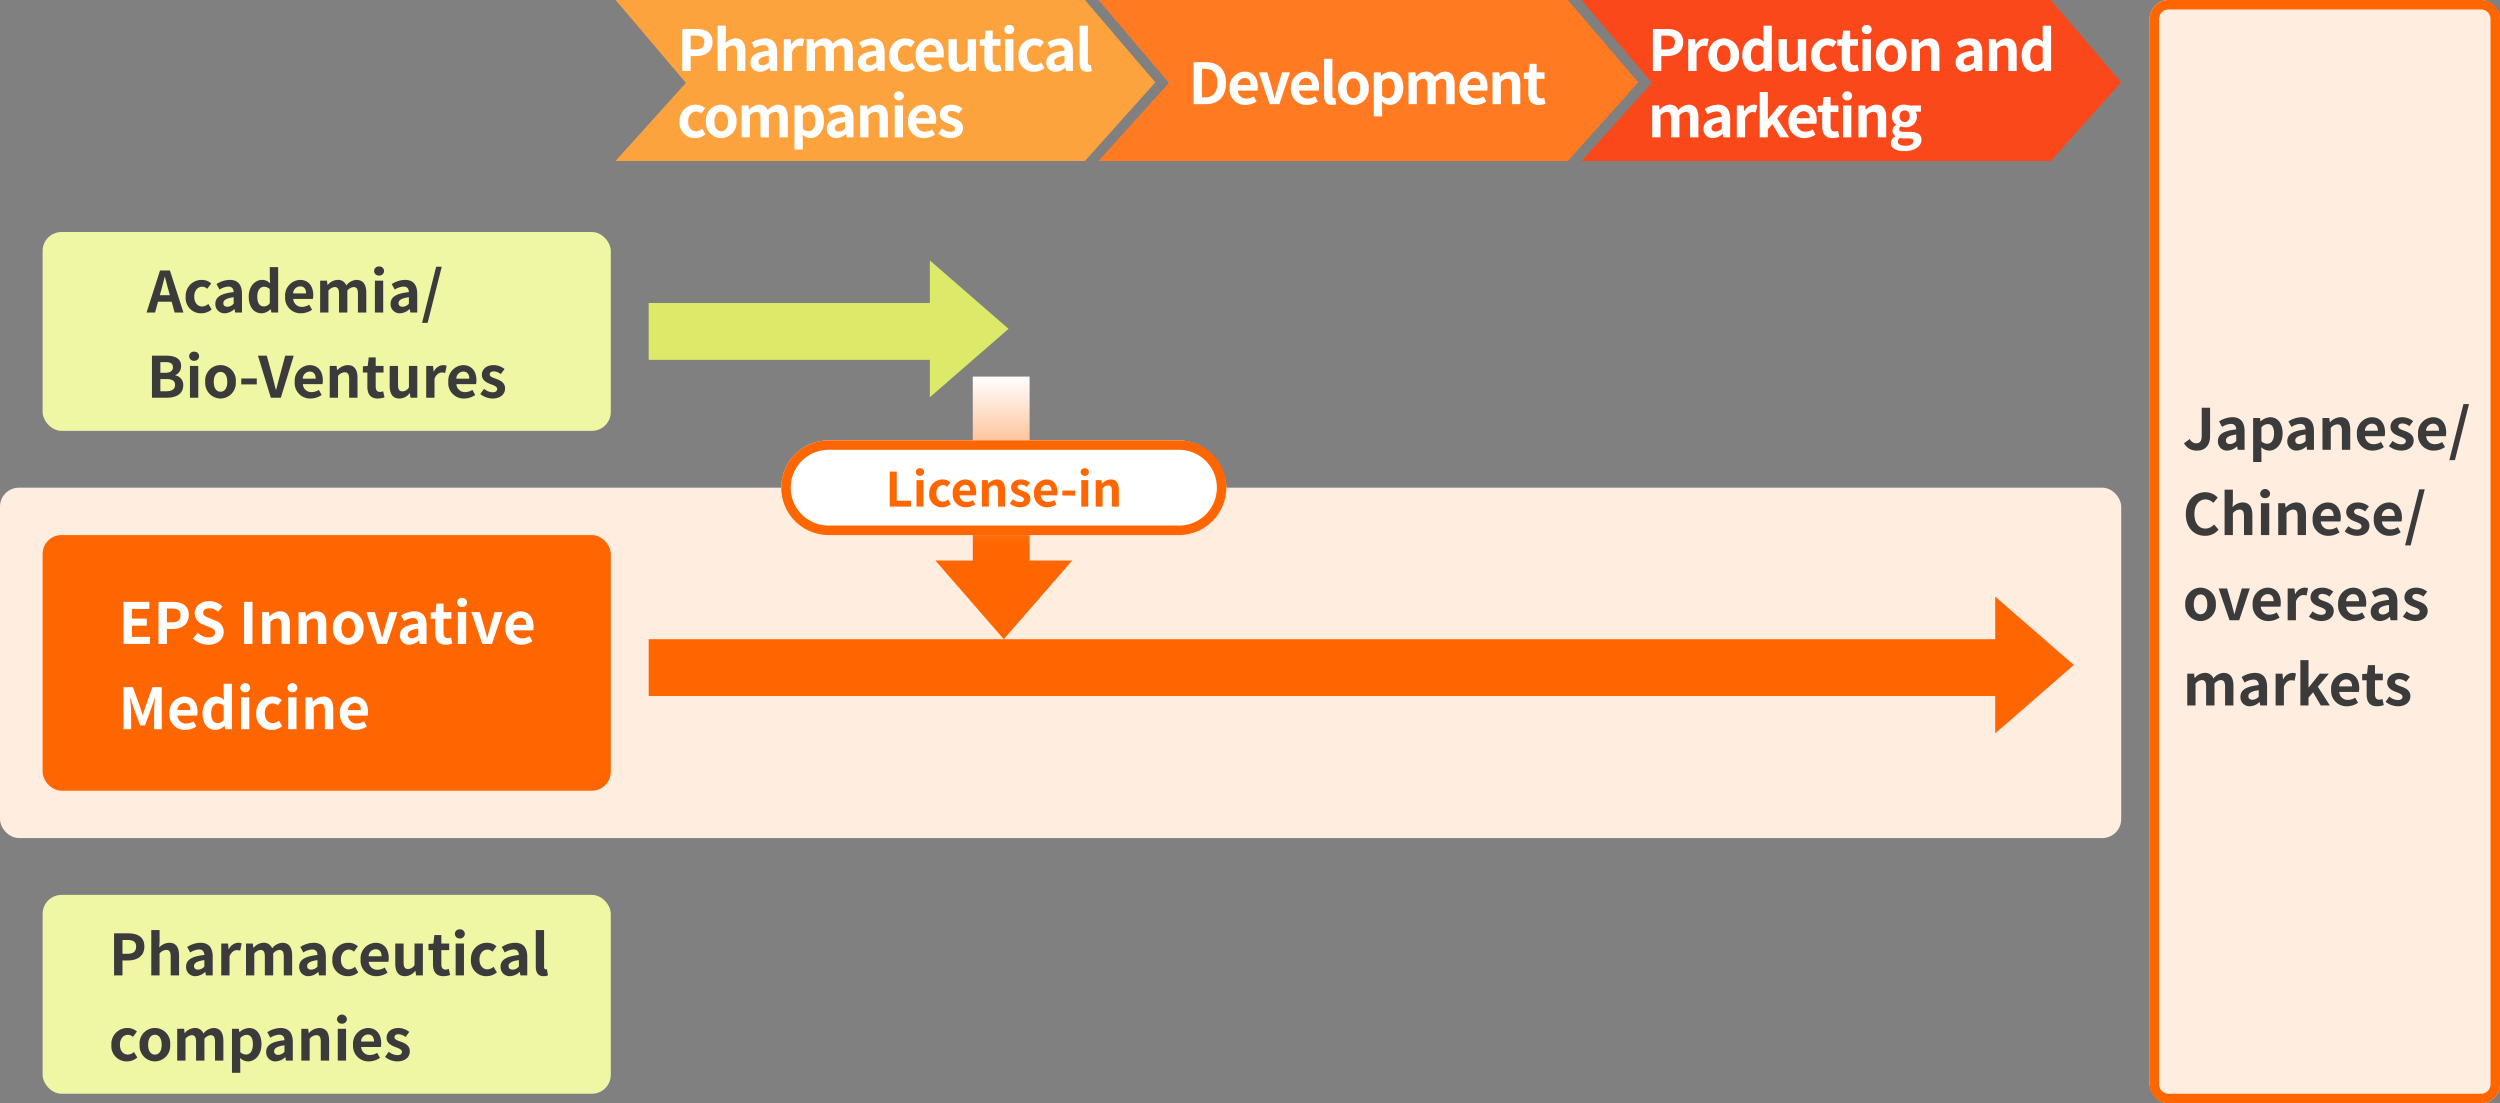 <?xml version="1.0" encoding="UTF-8"?> <svg xmlns="http://www.w3.org/2000/svg" xmlns:xlink="http://www.w3.org/1999/xlink" width="528" height="233" viewBox="0 0 528 233"><rect x="0" y="0" width="528" height="233" fill="#808080" stroke="none"/><defs><linearGradient id="a" x1="0.779" y1="0.5" x2="0" y2="0.5" gradientUnits="objectBoundingBox"><stop offset="0" stop-color="#f60"></stop><stop offset="1" stop-color="#fff"></stop></linearGradient></defs><g transform="translate(-1312 -751)"><rect width="448" height="74" rx="4" transform="translate(1312 854)" fill="#ffeddf"></rect><g transform="translate(2411.45 -104) rotate(90)"><rect width="45.466" height="12" transform="translate(934.534 882)" fill="url(#a)"></rect><path d="M14.45,0,28.9,16.616H0Z" transform="translate(990 873) rotate(90)" fill="#f60"></path></g><path d="M0,0H99.13L114,17.393,99.13,34H0L14.87,17.5Z" transform="translate(1442 751)" fill="#fca33e"></path><path d="M1.092,0H2.868V-3.156H4.056c1.908,0,3.432-.912,3.432-2.94,0-2.1-1.512-2.784-3.48-2.784H1.092ZM2.868-4.56V-7.476H3.876c1.224,0,1.872.348,1.872,1.38S5.16-4.56,3.936-4.56ZM8.556,0h1.752V-4.62a1.931,1.931,0,0,1,1.4-.756c.66,0,.948.372.948,1.4V0h1.764V-4.188c0-1.692-.624-2.7-2.076-2.7a3.058,3.058,0,0,0-2.112.984l.072-1.26V-9.576H8.556ZM17.5.168A3.16,3.16,0,0,0,19.524-.72h.036l.132.72h1.44V-3.924c0-1.944-.876-2.964-2.58-2.964A5.368,5.368,0,0,0,15.744-6l.636,1.164a3.8,3.8,0,0,1,1.848-.636c.828,0,1.116.5,1.14,1.164-2.7.288-3.864,1.044-3.864,2.484A1.909,1.909,0,0,0,17.5.168Zm.576-1.38c-.516,0-.888-.228-.888-.756,0-.6.552-1.044,2.184-1.26v1.356A1.782,1.782,0,0,1,18.072-1.212ZM22.536,0h1.752V-4.008c.384-.972,1.02-1.32,1.548-1.32a2.118,2.118,0,0,1,.7.108l.312-1.524a1.9,1.9,0,0,0-.792-.144,2.328,2.328,0,0,0-1.908,1.356H24.1l-.12-1.188h-1.44Zm4.836,0h1.752V-4.62a1.961,1.961,0,0,1,1.3-.756c.636,0,.936.372.936,1.4V0H33.12V-4.62a1.961,1.961,0,0,1,1.3-.756c.636,0,.936.372.936,1.4V0h1.764V-4.188c0-1.692-.66-2.7-2.088-2.7a2.98,2.98,0,0,0-2.136,1.176,1.829,1.829,0,0,0-1.848-1.176A2.829,2.829,0,0,0,28.98-5.82h-.048l-.12-.9h-1.44ZM40.2.168A3.16,3.16,0,0,0,42.228-.72h.036L42.4,0h1.44V-3.924c0-1.944-.876-2.964-2.58-2.964A5.368,5.368,0,0,0,38.448-6l.636,1.164a3.8,3.8,0,0,1,1.848-.636c.828,0,1.116.5,1.14,1.164-2.7.288-3.864,1.044-3.864,2.484A1.909,1.909,0,0,0,40.2.168Zm.576-1.38c-.516,0-.888-.228-.888-.756,0-.6.552-1.044,2.184-1.26v1.356A1.782,1.782,0,0,1,40.776-1.212ZM48.1.168a3.334,3.334,0,0,0,2.2-.816l-.7-1.164a2.087,2.087,0,0,1-1.308.54c-.972,0-1.668-.816-1.668-2.076s.7-2.1,1.716-2.1A1.534,1.534,0,0,1,49.368-5l.84-1.14a2.938,2.938,0,0,0-1.956-.744,3.355,3.355,0,0,0-3.432,3.54A3.212,3.212,0,0,0,48.1.168Zm5.628,0a4.239,4.239,0,0,0,2.352-.744l-.6-1.08a2.77,2.77,0,0,1-1.512.468,1.766,1.766,0,0,1-1.86-1.68h4.14a3.278,3.278,0,0,0,.084-.8c0-1.86-.96-3.216-2.808-3.216a3.29,3.29,0,0,0-3.132,3.54A3.256,3.256,0,0,0,53.724.168Zm-1.644-4.2A1.515,1.515,0,0,1,53.544-5.52c.864,0,1.272.576,1.272,1.488Zm7.3,4.2A2.7,2.7,0,0,0,61.524-.96h.048L61.7,0h1.44V-6.72H61.38v4.536a1.619,1.619,0,0,1-1.368.84c-.648,0-.936-.36-.936-1.4V-6.72H57.312v4.2C57.312-.84,57.936.168,59.376.168Zm7.716,0a4.343,4.343,0,0,0,1.416-.252L68.22-1.368a1.963,1.963,0,0,1-.66.144c-.6,0-.912-.36-.912-1.128V-5.328H68.3V-6.72H66.648v-1.8H65.172l-.2,1.8-1.032.084v1.308h.948v2.976C64.884-.84,65.5.168,67.092.168ZM69.276,0h1.752V-6.72H69.276Zm.888-7.8a.977.977,0,0,0,1.044-.96.963.963,0,0,0-1.044-.96.967.967,0,0,0-1.056.96A.981.981,0,0,0,70.164-7.8ZM75.384.168a3.334,3.334,0,0,0,2.2-.816l-.7-1.164a2.087,2.087,0,0,1-1.308.54c-.972,0-1.668-.816-1.668-2.076s.7-2.1,1.716-2.1A1.534,1.534,0,0,1,76.656-5l.84-1.14a2.938,2.938,0,0,0-1.956-.744,3.355,3.355,0,0,0-3.432,3.54A3.212,3.212,0,0,0,75.384.168Zm4.584,0A3.16,3.16,0,0,0,82-.72h.036l.132.72H83.6V-3.924c0-1.944-.876-2.964-2.58-2.964A5.368,5.368,0,0,0,78.216-6l.636,1.164A3.8,3.8,0,0,1,80.7-5.472c.828,0,1.116.5,1.14,1.164-2.7.288-3.864,1.044-3.864,2.484A1.909,1.909,0,0,0,79.968.168Zm.576-1.38c-.516,0-.888-.228-.888-.756,0-.6.552-1.044,2.184-1.26v1.356A1.782,1.782,0,0,1,80.544-1.212Zm6.12,1.38a2.4,2.4,0,0,0,.912-.156L87.36-1.3a.994.994,0,0,1-.24.024c-.168,0-.36-.132-.36-.528V-9.576H85.008v7.692C85.008-.636,85.44.168,86.664.168Zm-82.86,14A3.334,3.334,0,0,0,6,13.352l-.7-1.164A2.087,2.087,0,0,1,4,12.728c-.972,0-1.668-.816-1.668-2.076s.7-2.1,1.716-2.1A1.534,1.534,0,0,1,5.076,9l.84-1.14A2.938,2.938,0,0,0,3.96,7.112a3.355,3.355,0,0,0-3.432,3.54A3.212,3.212,0,0,0,3.8,14.168Zm5.52,0a3.275,3.275,0,0,0,3.228-3.516,3.242,3.242,0,1,0-6.456,0A3.275,3.275,0,0,0,9.324,14.168Zm0-1.44c-.912,0-1.428-.816-1.428-2.076s.516-2.1,1.428-2.1,1.428.828,1.428,2.1S10.236,12.728,9.324,12.728ZM13.632,14h1.752V9.38a1.961,1.961,0,0,1,1.3-.756c.636,0,.936.372.936,1.4V14H19.38V9.38a1.961,1.961,0,0,1,1.3-.756c.636,0,.936.372.936,1.4V14h1.764V9.812c0-1.692-.66-2.7-2.088-2.7a2.98,2.98,0,0,0-2.136,1.176A1.829,1.829,0,0,0,17.3,7.112,2.829,2.829,0,0,0,15.24,8.18h-.048l-.12-.9h-1.44ZM24.8,16.58h1.752V14.54l-.048-1.1a2.5,2.5,0,0,0,1.668.732c1.476,0,2.856-1.332,2.856-3.636,0-2.064-.984-3.42-2.64-3.42a3.19,3.19,0,0,0-1.98.864h-.048l-.12-.7H24.8Zm2.976-3.864a1.88,1.88,0,0,1-1.224-.5V9.26a1.9,1.9,0,0,1,1.332-.7c.924,0,1.332.708,1.332,1.992C29.22,12.02,28.6,12.716,27.78,12.716Zm5.844,1.452a3.16,3.16,0,0,0,2.028-.888h.036l.132.72h1.44V10.076c0-1.944-.876-2.964-2.58-2.964A5.368,5.368,0,0,0,31.872,8l.636,1.164a3.8,3.8,0,0,1,1.848-.636c.828,0,1.116.5,1.14,1.164-2.7.288-3.864,1.044-3.864,2.484A1.909,1.909,0,0,0,33.624,14.168Zm.576-1.38c-.516,0-.888-.228-.888-.756,0-.6.552-1.044,2.184-1.26v1.356A1.782,1.782,0,0,1,34.2,12.788ZM38.664,14h1.752V9.38a1.931,1.931,0,0,1,1.4-.756c.66,0,.948.372.948,1.4V14h1.764V9.812c0-1.692-.624-2.7-2.076-2.7a3.1,3.1,0,0,0-2.184,1.056h-.048L40.1,7.28h-1.44Zm7.3,0h1.752V7.28H45.96Zm.888-7.8a.977.977,0,0,0,1.044-.96,1.054,1.054,0,0,0-2.1,0A.981.981,0,0,0,46.848,6.2Zm5.28,7.968a4.239,4.239,0,0,0,2.352-.744l-.6-1.08a2.77,2.77,0,0,1-1.512.468,1.766,1.766,0,0,1-1.86-1.68h4.14a3.278,3.278,0,0,0,.084-.8c0-1.86-.96-3.216-2.808-3.216a3.29,3.29,0,0,0-3.132,3.54A3.256,3.256,0,0,0,52.128,14.168Zm-1.644-4.2A1.515,1.515,0,0,1,51.948,8.48c.864,0,1.272.576,1.272,1.488Zm7.224,4.2c1.752,0,2.676-.948,2.676-2.124,0-1.248-.984-1.692-1.872-2.028-.708-.264-1.368-.444-1.368-.936,0-.384.288-.648.888-.648a2.587,2.587,0,0,1,1.452.576l.792-1.068a3.761,3.761,0,0,0-2.292-.828c-1.512,0-2.5.852-2.5,2.064,0,1.116.984,1.632,1.836,1.956.708.276,1.4.5,1.4,1.008,0,.42-.3.708-.972.708a2.917,2.917,0,0,1-1.8-.732l-.8,1.1A4.234,4.234,0,0,0,57.708,14.168Z" transform="translate(1455 766)" fill="#fff"></path><path d="M0,0H99.13L114,17.393,99.13,34H0L14.87,17.5Z" transform="translate(1544 751)" fill="#ff7a21"></path><path d="M1.092,0H3.624c2.616,0,4.3-1.488,4.3-4.476s-1.68-4.4-4.392-4.4H1.092ZM2.868-1.428V-7.464H3.42c1.656,0,2.688.816,2.688,2.988S5.076-1.428,3.42-1.428Zm9.168,1.6a4.239,4.239,0,0,0,2.352-.744l-.6-1.08a2.77,2.77,0,0,1-1.512.468,1.766,1.766,0,0,1-1.86-1.68h4.14a3.278,3.278,0,0,0,.084-.8c0-1.86-.96-3.216-2.808-3.216A3.29,3.29,0,0,0,8.7-3.348,3.256,3.256,0,0,0,12.036.168Zm-1.644-4.2A1.515,1.515,0,0,1,11.856-5.52c.864,0,1.272.576,1.272,1.488ZM17.16,0H19.2l2.244-6.72H19.752l-.984,3.348c-.18.66-.372,1.356-.54,2.04h-.06c-.18-.684-.372-1.38-.54-2.04L16.644-6.72H14.868Zm7.824.168a4.239,4.239,0,0,0,2.352-.744l-.6-1.08a2.77,2.77,0,0,1-1.512.468,1.766,1.766,0,0,1-1.86-1.68H27.5a3.278,3.278,0,0,0,.084-.8c0-1.86-.96-3.216-2.808-3.216a3.29,3.29,0,0,0-3.132,3.54A3.256,3.256,0,0,0,24.984.168Zm-1.644-4.2A1.515,1.515,0,0,1,24.8-5.52c.864,0,1.272.576,1.272,1.488ZM30.3.168a2.4,2.4,0,0,0,.912-.156L31-1.3a.994.994,0,0,1-.24.024c-.168,0-.36-.132-.36-.528V-9.576H28.644v7.692C28.644-.636,29.076.168,30.3.168Zm4.536,0a3.275,3.275,0,0,0,3.228-3.516,3.282,3.282,0,0,0-3.228-3.54,3.282,3.282,0,0,0-3.228,3.54A3.275,3.275,0,0,0,34.836.168Zm0-1.44c-.912,0-1.428-.816-1.428-2.076s.516-2.1,1.428-2.1,1.428.828,1.428,2.1S35.748-1.272,34.836-1.272ZM39.144,2.58H40.9V.54l-.048-1.1a2.5,2.5,0,0,0,1.668.732c1.476,0,2.856-1.332,2.856-3.636,0-2.064-.984-3.42-2.64-3.42a3.19,3.19,0,0,0-1.98.864H40.7l-.12-.7h-1.44ZM42.12-1.284a1.88,1.88,0,0,1-1.224-.5V-4.74a1.9,1.9,0,0,1,1.332-.7c.924,0,1.332.708,1.332,1.992C43.56-1.98,42.936-1.284,42.12-1.284ZM46.476,0h1.752V-4.62a1.961,1.961,0,0,1,1.3-.756c.636,0,.936.372.936,1.4V0h1.764V-4.62a1.961,1.961,0,0,1,1.3-.756c.636,0,.936.372.936,1.4V0H56.22V-4.188c0-1.692-.66-2.7-2.088-2.7A2.98,2.98,0,0,0,52-5.712a1.829,1.829,0,0,0-1.848-1.176A2.829,2.829,0,0,0,48.084-5.82h-.048l-.12-.9h-1.44ZM60.564.168a4.239,4.239,0,0,0,2.352-.744l-.6-1.08a2.77,2.77,0,0,1-1.512.468,1.766,1.766,0,0,1-1.86-1.68h4.14a3.278,3.278,0,0,0,.084-.8c0-1.86-.96-3.216-2.808-3.216a3.29,3.29,0,0,0-3.132,3.54A3.256,3.256,0,0,0,60.564.168Zm-1.644-4.2A1.515,1.515,0,0,1,60.384-5.52c.864,0,1.272.576,1.272,1.488ZM64.224,0h1.752V-4.62a1.931,1.931,0,0,1,1.4-.756c.66,0,.948.372.948,1.4V0h1.764V-4.188c0-1.692-.624-2.7-2.076-2.7a3.1,3.1,0,0,0-2.184,1.056h-.048l-.12-.888h-1.44ZM73.98.168A4.343,4.343,0,0,0,75.4-.084l-.288-1.284a1.963,1.963,0,0,1-.66.144c-.6,0-.912-.36-.912-1.128V-5.328h1.656V-6.72H73.536v-1.8H72.06l-.2,1.8-1.032.084v1.308h.948v2.976C71.772-.84,72.384.168,73.98.168Z" transform="translate(1563 773)" fill="#fff"></path><path d="M0,0H99.13L114,17.393,99.13,34H0L14.87,17.5Z" transform="translate(1646 751)" fill="#fb481a"></path><path d="M1.092,0H2.868V-3.156H4.056c1.908,0,3.432-.912,3.432-2.94,0-2.1-1.512-2.784-3.48-2.784H1.092ZM2.868-4.56V-7.476H3.876c1.224,0,1.872.348,1.872,1.38S5.16-4.56,3.936-4.56ZM8.556,0h1.752V-4.008c.384-.972,1.02-1.32,1.548-1.32a2.118,2.118,0,0,1,.7.108l.312-1.524a1.9,1.9,0,0,0-.792-.144,2.328,2.328,0,0,0-1.908,1.356h-.048L10-6.72H8.556Zm7.5.168a3.275,3.275,0,0,0,3.228-3.516,3.282,3.282,0,0,0-3.228-3.54,3.282,3.282,0,0,0-3.228,3.54A3.275,3.275,0,0,0,16.056.168Zm0-1.44c-.912,0-1.428-.816-1.428-2.076s.516-2.1,1.428-2.1,1.428.828,1.428,2.1S16.968-1.272,16.056-1.272ZM22.728.168A2.787,2.787,0,0,0,24.588-.7h.036l.144.7H26.2V-9.576H24.432v2.364L24.5-6.156a2.313,2.313,0,0,0-1.7-.732c-1.452,0-2.82,1.344-2.82,3.54S21.06.168,22.728.168Zm.456-1.452c-.888,0-1.392-.7-1.392-2.088,0-1.344.636-2.064,1.392-2.064a1.785,1.785,0,0,1,1.248.5V-1.98A1.5,1.5,0,0,1,23.184-1.284Zm6.5,1.452A2.7,2.7,0,0,0,31.836-.96h.048l.132.96h1.44V-6.72H31.692v4.536a1.619,1.619,0,0,1-1.368.84c-.648,0-.936-.36-.936-1.4V-6.72H27.624v4.2C27.624-.84,28.248.168,29.688.168Zm8.112,0A3.334,3.334,0,0,0,40-.648l-.7-1.164a2.087,2.087,0,0,1-1.308.54c-.972,0-1.668-.816-1.668-2.076s.7-2.1,1.716-2.1A1.534,1.534,0,0,1,39.072-5l.84-1.14a2.938,2.938,0,0,0-1.956-.744,3.355,3.355,0,0,0-3.432,3.54A3.212,3.212,0,0,0,37.8.168Zm5.388,0A4.343,4.343,0,0,0,44.6-.084l-.288-1.284a1.963,1.963,0,0,1-.66.144c-.6,0-.912-.36-.912-1.128V-5.328H44.4V-6.72H42.744v-1.8H41.268l-.2,1.8-1.032.084v1.308h.948v2.976C40.98-.84,41.592.168,43.188.168ZM45.372,0h1.752V-6.72H45.372Zm.888-7.8A.977.977,0,0,0,47.3-8.76a.963.963,0,0,0-1.044-.96.967.967,0,0,0-1.056.96A.981.981,0,0,0,46.26-7.8ZM51.432.168A3.275,3.275,0,0,0,54.66-3.348a3.282,3.282,0,0,0-3.228-3.54A3.282,3.282,0,0,0,48.2-3.348,3.275,3.275,0,0,0,51.432.168Zm0-1.44C50.52-1.272,50-2.088,50-3.348s.516-2.1,1.428-2.1,1.428.828,1.428,2.1S52.344-1.272,51.432-1.272ZM55.74,0h1.752V-4.62a1.931,1.931,0,0,1,1.4-.756c.66,0,.948.372.948,1.4V0h1.764V-4.188c0-1.692-.624-2.7-2.076-2.7a3.1,3.1,0,0,0-2.184,1.056H57.3l-.12-.888H55.74ZM67.02.168A3.16,3.16,0,0,0,69.048-.72h.036l.132.72h1.44V-3.924c0-1.944-.876-2.964-2.58-2.964A5.368,5.368,0,0,0,65.268-6L65.9-4.836a3.8,3.8,0,0,1,1.848-.636c.828,0,1.116.5,1.14,1.164-2.7.288-3.864,1.044-3.864,2.484A1.909,1.909,0,0,0,67.02.168Zm.576-1.38c-.516,0-.888-.228-.888-.756,0-.6.552-1.044,2.184-1.26v1.356A1.782,1.782,0,0,1,67.6-1.212ZM72.06,0h1.752V-4.62a1.931,1.931,0,0,1,1.4-.756c.66,0,.948.372.948,1.4V0h1.764V-4.188c0-1.692-.624-2.7-2.076-2.7a3.1,3.1,0,0,0-2.184,1.056H73.62L73.5-6.72H72.06Zm9.66.168A2.787,2.787,0,0,0,83.58-.7h.036l.144.7h1.428V-9.576H83.424v2.364L83.5-6.156a2.313,2.313,0,0,0-1.7-.732c-1.452,0-2.82,1.344-2.82,3.54S80.052.168,81.72.168Zm.456-1.452c-.888,0-1.392-.7-1.392-2.088,0-1.344.636-2.064,1.392-2.064a1.785,1.785,0,0,1,1.248.5V-1.98A1.5,1.5,0,0,1,82.176-1.284ZM.948,14H2.7V9.38A1.961,1.961,0,0,1,4,8.624c.636,0,.936.372.936,1.4V14H6.7V9.38a1.961,1.961,0,0,1,1.3-.756c.636,0,.936.372.936,1.4V14h1.764V9.812c0-1.692-.66-2.7-2.088-2.7A2.98,2.98,0,0,0,6.468,8.288,1.829,1.829,0,0,0,4.62,7.112,2.829,2.829,0,0,0,2.556,8.18H2.508l-.12-.9H.948Zm12.828.168A3.16,3.16,0,0,0,15.8,13.28h.036l.132.72h1.44V10.076c0-1.944-.876-2.964-2.58-2.964A5.368,5.368,0,0,0,12.024,8l.636,1.164a3.8,3.8,0,0,1,1.848-.636c.828,0,1.116.5,1.14,1.164-2.7.288-3.864,1.044-3.864,2.484A1.909,1.909,0,0,0,13.776,14.168Zm.576-1.38c-.516,0-.888-.228-.888-.756,0-.6.552-1.044,2.184-1.26v1.356A1.782,1.782,0,0,1,14.352,12.788ZM18.816,14h1.752V9.992c.384-.972,1.02-1.32,1.548-1.32a2.118,2.118,0,0,1,.7.108l.312-1.524a1.9,1.9,0,0,0-.792-.144,2.328,2.328,0,0,0-1.908,1.356h-.048l-.12-1.188h-1.44Zm4.836,0h1.716V12.32l.972-1.1L27.972,14H29.88l-2.544-3.972L29.664,7.28h-1.92l-2.328,2.9h-.048V4.424H23.652Zm9.432.168a4.239,4.239,0,0,0,2.352-.744l-.6-1.08a2.77,2.77,0,0,1-1.512.468,1.766,1.766,0,0,1-1.86-1.68H35.6a3.278,3.278,0,0,0,.084-.8c0-1.86-.96-3.216-2.808-3.216a3.29,3.29,0,0,0-3.132,3.54A3.256,3.256,0,0,0,33.084,14.168Zm-1.644-4.2A1.515,1.515,0,0,1,32.9,8.48c.864,0,1.272.576,1.272,1.488Zm7.62,4.2a4.343,4.343,0,0,0,1.416-.252l-.288-1.284a1.963,1.963,0,0,1-.66.144c-.6,0-.912-.36-.912-1.128V8.672h1.656V7.28H38.616V5.48H37.14l-.2,1.8L35.9,7.364V8.672h.948v2.976C36.852,13.16,37.464,14.168,39.06,14.168ZM41.244,14H43V7.28H41.244Zm.888-7.8a.977.977,0,0,0,1.044-.96,1.054,1.054,0,0,0-2.1,0A.981.981,0,0,0,42.132,6.2ZM44.5,14h1.752V9.38a1.931,1.931,0,0,1,1.4-.756c.66,0,.948.372.948,1.4V14h1.764V9.812c0-1.692-.624-2.7-2.076-2.7A3.1,3.1,0,0,0,46.1,8.168h-.048l-.12-.888H44.5Zm9.66,2.916c2.244,0,3.648-1.032,3.648-2.388,0-1.176-.876-1.68-2.5-1.68h-1.14c-.792,0-1.056-.192-1.056-.552a.669.669,0,0,1,.288-.576,2.862,2.862,0,0,0,.864.156A2.3,2.3,0,0,0,56.856,9.6a1.691,1.691,0,0,0-.312-1.02H57.7V7.28H55.272a3.161,3.161,0,0,0-1.008-.168,2.477,2.477,0,0,0-2.712,2.436A2.221,2.221,0,0,0,52.44,11.3v.048a1.668,1.668,0,0,0-.744,1.26,1.274,1.274,0,0,0,.612,1.128v.06a1.632,1.632,0,0,0-.96,1.392C51.348,16.376,52.572,16.916,54.156,16.916Zm.108-6.132a1.09,1.09,0,0,1-1.056-1.236c0-.792.456-1.236,1.056-1.236s1.044.444,1.044,1.236S54.852,10.784,54.264,10.784ZM54.42,15.8c-.984,0-1.608-.324-1.608-.888a1.008,1.008,0,0,1,.444-.78,3.793,3.793,0,0,0,.936.1h.816c.72,0,1.116.12,1.116.6C56.124,15.356,55.428,15.8,54.42,15.8Z" transform="translate(1660 766)" fill="#fff"></path><rect width="120" height="54" rx="4" transform="translate(1321 864)" fill="#f60"></rect><path d="M1.092,0h5.58V-1.488h-3.8V-3.864h3.12V-5.352H2.868V-7.4H6.54V-8.88H1.092Zm7.38,0h1.776V-3.156h1.188c1.908,0,3.432-.912,3.432-2.94,0-2.1-1.512-2.784-3.48-2.784H8.472Zm1.776-4.56V-7.476h1.008c1.224,0,1.872.348,1.872,1.38S12.54-4.56,11.316-4.56ZM18.984.168c2.052,0,3.264-1.236,3.264-2.688A2.453,2.453,0,0,0,20.46-4.932L19.3-5.424c-.756-.3-1.392-.528-1.392-1.164,0-.588.5-.936,1.284-.936a2.833,2.833,0,0,1,1.884.732l.9-1.116a3.941,3.941,0,0,0-2.784-1.14c-1.8,0-3.072,1.116-3.072,2.568a2.573,2.573,0,0,0,1.8,2.388l1.188.5c.792.336,1.332.54,1.332,1.2,0,.624-.492,1.02-1.416,1.02a3.494,3.494,0,0,1-2.256-.984l-1.02,1.224A4.732,4.732,0,0,0,18.984.168ZM26.544,0H28.32V-8.88H26.544ZM30.36,0h1.752V-4.62a1.931,1.931,0,0,1,1.4-.756c.66,0,.948.372.948,1.4V0h1.764V-4.188c0-1.692-.624-2.7-2.076-2.7a3.1,3.1,0,0,0-2.184,1.056H31.92L31.8-6.72H30.36Zm7.692,0H39.8V-4.62a1.931,1.931,0,0,1,1.4-.756c.66,0,.948.372.948,1.4V0H43.92V-4.188c0-1.692-.624-2.7-2.076-2.7A3.1,3.1,0,0,0,39.66-5.832h-.048l-.12-.888h-1.44Zm10.5.168A3.275,3.275,0,0,0,51.78-3.348a3.282,3.282,0,0,0-3.228-3.54,3.282,3.282,0,0,0-3.228,3.54A3.275,3.275,0,0,0,48.552.168Zm0-1.44c-.912,0-1.428-.816-1.428-2.076s.516-2.1,1.428-2.1,1.428.828,1.428,2.1S49.464-1.272,48.552-1.272ZM54.672,0h2.04l2.244-6.72H57.264L56.28-3.372c-.18.66-.372,1.356-.54,2.04h-.06c-.18-.684-.372-1.38-.54-2.04L54.156-6.72H52.38Zm6.78.168A3.16,3.16,0,0,0,63.48-.72h.036l.132.72h1.44V-3.924c0-1.944-.876-2.964-2.58-2.964A5.368,5.368,0,0,0,59.7-6l.636,1.164a3.8,3.8,0,0,1,1.848-.636c.828,0,1.116.5,1.14,1.164-2.7.288-3.864,1.044-3.864,2.484A1.909,1.909,0,0,0,61.452.168Zm.576-1.38c-.516,0-.888-.228-.888-.756,0-.6.552-1.044,2.184-1.26v1.356A1.782,1.782,0,0,1,62.028-1.212ZM69.12.168a4.343,4.343,0,0,0,1.416-.252l-.288-1.284a1.963,1.963,0,0,1-.66.144c-.6,0-.912-.36-.912-1.128V-5.328h1.656V-6.72H68.676v-1.8H67.2L67-6.72l-1.032.084v1.308h.948v2.976C66.912-.84,67.524.168,69.12.168ZM71.7,0h1.752V-6.72H71.7Zm.888-7.8a.977.977,0,0,0,1.044-.96.963.963,0,0,0-1.044-.96.967.967,0,0,0-1.056.96A.981.981,0,0,0,72.588-7.8ZM76.86,0H78.9l2.244-6.72H79.452l-.984,3.348c-.18.66-.372,1.356-.54,2.04h-.06c-.18-.684-.372-1.38-.54-2.04L76.344-6.72H74.568Zm8.22.168a4.239,4.239,0,0,0,2.352-.744l-.6-1.08a2.77,2.77,0,0,1-1.512.468,1.766,1.766,0,0,1-1.86-1.68H87.6a3.278,3.278,0,0,0,.084-.8c0-1.86-.96-3.216-2.808-3.216a3.29,3.29,0,0,0-3.132,3.54A3.256,3.256,0,0,0,85.08.168Zm-1.644-4.2A1.515,1.515,0,0,1,84.9-5.52c.864,0,1.272.576,1.272,1.488ZM1.092,18h1.6V14.292c0-.84-.144-2.076-.228-2.916h.048l.708,2.088L4.6,17.2h1.02l1.368-3.732.72-2.088h.048c-.084.84-.216,2.076-.216,2.916V18h1.62V9.12H7.188L5.712,13.272c-.192.552-.348,1.14-.54,1.716h-.06c-.18-.576-.348-1.164-.54-1.716L3.06,9.12H1.092Zm13.02.168a4.239,4.239,0,0,0,2.352-.744l-.6-1.08a2.77,2.77,0,0,1-1.512.468,1.766,1.766,0,0,1-1.86-1.68h4.14a3.278,3.278,0,0,0,.084-.8c0-1.86-.96-3.216-2.808-3.216a3.29,3.29,0,0,0-3.132,3.54A3.256,3.256,0,0,0,14.112,18.168Zm-1.644-4.2a1.515,1.515,0,0,1,1.464-1.488c.864,0,1.272.576,1.272,1.488Zm8.064,4.2a2.787,2.787,0,0,0,1.86-.864h.036l.144.7H24V8.424H22.236v2.364l.072,1.056a2.313,2.313,0,0,0-1.7-.732c-1.452,0-2.82,1.344-2.82,3.54S18.864,18.168,20.532,18.168Zm.456-1.452c-.888,0-1.392-.7-1.392-2.088,0-1.344.636-2.064,1.392-2.064a1.785,1.785,0,0,1,1.248.5V16.02A1.5,1.5,0,0,1,20.988,16.716ZM25.9,18h1.752V11.28H25.9Zm.888-7.8a.977.977,0,0,0,1.044-.96,1.054,1.054,0,0,0-2.1,0A.981.981,0,0,0,26.784,10.2ZM32.4,18.168a3.334,3.334,0,0,0,2.2-.816l-.7-1.164a2.087,2.087,0,0,1-1.308.54c-.972,0-1.668-.816-1.668-2.076s.7-2.1,1.716-2.1A1.534,1.534,0,0,1,33.672,13l.84-1.14a2.938,2.938,0,0,0-1.956-.744,3.355,3.355,0,0,0-3.432,3.54A3.212,3.212,0,0,0,32.4,18.168ZM35.868,18H37.62V11.28H35.868Zm.888-7.8A.977.977,0,0,0,37.8,9.24a1.054,1.054,0,0,0-2.1,0A.981.981,0,0,0,36.756,10.2Zm2.76,7.8h1.752V13.38a1.931,1.931,0,0,1,1.4-.756c.66,0,.948.372.948,1.4V18h1.764V13.812c0-1.692-.624-2.7-2.076-2.7a3.1,3.1,0,0,0-2.184,1.056h-.048l-.12-.888h-1.44Zm10.608.168a4.239,4.239,0,0,0,2.352-.744l-.6-1.08a2.77,2.77,0,0,1-1.512.468,1.766,1.766,0,0,1-1.86-1.68h4.14a3.278,3.278,0,0,0,.084-.8c0-1.86-.96-3.216-2.808-3.216a3.29,3.29,0,0,0-3.132,3.54A3.256,3.256,0,0,0,50.124,18.168Zm-1.644-4.2a1.515,1.515,0,0,1,1.464-1.488c.864,0,1.272.576,1.272,1.488Z" transform="translate(1337 887)" fill="#fff"></path><rect width="120" height="42" rx="4" transform="translate(1321 800)" fill="#eff6a4"></rect><path d="M2.76-3.66l.264-.972c.264-.924.528-1.932.756-2.9h.048c.264.96.5,1.98.78,2.9l.264.972ZM5.88,0H7.74L4.884-8.88H2.8L-.048,0h1.8l.624-2.28h2.88ZM11.5.168a3.334,3.334,0,0,0,2.2-.816L13-1.812a2.087,2.087,0,0,1-1.308.54c-.972,0-1.668-.816-1.668-2.076s.7-2.1,1.716-2.1A1.534,1.534,0,0,1,12.768-5l.84-1.14a2.938,2.938,0,0,0-1.956-.744A3.355,3.355,0,0,0,8.22-3.348,3.212,3.212,0,0,0,11.5.168Zm4.98,0A3.16,3.16,0,0,0,18.5-.72h.036l.132.72h1.44V-3.924c0-1.944-.876-2.964-2.58-2.964A5.368,5.368,0,0,0,14.724-6l.636,1.164a3.8,3.8,0,0,1,1.848-.636c.828,0,1.116.5,1.14,1.164-2.7.288-3.864,1.044-3.864,2.484A1.909,1.909,0,0,0,16.476.168Zm.576-1.38c-.516,0-.888-.228-.888-.756,0-.6.552-1.044,2.184-1.26v1.356A1.782,1.782,0,0,1,17.052-1.212ZM24.276.168A2.787,2.787,0,0,0,26.136-.7h.036l.144.7h1.428V-9.576H25.98v2.364l.072,1.056a2.313,2.313,0,0,0-1.7-.732c-1.452,0-2.82,1.344-2.82,3.54S22.608.168,24.276.168Zm.456-1.452c-.888,0-1.392-.7-1.392-2.088,0-1.344.636-2.064,1.392-2.064a1.785,1.785,0,0,1,1.248.5V-1.98A1.5,1.5,0,0,1,24.732-1.284ZM32.556.168a4.239,4.239,0,0,0,2.352-.744l-.6-1.08a2.77,2.77,0,0,1-1.512.468,1.766,1.766,0,0,1-1.86-1.68h4.14a3.278,3.278,0,0,0,.084-.8c0-1.86-.96-3.216-2.808-3.216a3.29,3.29,0,0,0-3.132,3.54A3.256,3.256,0,0,0,32.556.168Zm-1.644-4.2A1.515,1.515,0,0,1,32.376-5.52c.864,0,1.272.576,1.272,1.488ZM36.612,0h1.752V-4.62a1.961,1.961,0,0,1,1.3-.756c.636,0,.936.372.936,1.4V0H42.36V-4.62a1.961,1.961,0,0,1,1.3-.756c.636,0,.936.372.936,1.4V0h1.764V-4.188c0-1.692-.66-2.7-2.088-2.7a2.98,2.98,0,0,0-2.136,1.176,1.829,1.829,0,0,0-1.848-1.176A2.829,2.829,0,0,0,38.22-5.82h-.048l-.12-.9h-1.44ZM48.18,0h1.752V-6.72H48.18Zm.888-7.8a.977.977,0,0,0,1.044-.96.963.963,0,0,0-1.044-.96.967.967,0,0,0-1.056.96A.981.981,0,0,0,49.068-7.8ZM53.484.168A3.16,3.16,0,0,0,55.512-.72h.036L55.68,0h1.44V-3.924c0-1.944-.876-2.964-2.58-2.964A5.368,5.368,0,0,0,51.732-6l.636,1.164a3.8,3.8,0,0,1,1.848-.636c.828,0,1.116.5,1.14,1.164-2.7.288-3.864,1.044-3.864,2.484A1.909,1.909,0,0,0,53.484.168Zm.576-1.38c-.516,0-.888-.228-.888-.756,0-.6.552-1.044,2.184-1.26v1.356A1.782,1.782,0,0,1,54.06-1.212Zm4.08,3.4h1.176L62.292-9.66H61.116ZM1.092,18H4.26C6.216,18,7.7,17.172,7.7,15.384a2.019,2.019,0,0,0-1.668-2.1v-.06A2.014,2.014,0,0,0,7.248,11.3c0-1.656-1.392-2.184-3.216-2.184H1.092Zm1.776-5.268V10.476H3.924c1.068,0,1.6.312,1.6,1.092,0,.708-.492,1.164-1.62,1.164Zm0,3.9v-2.58H4.1c1.224,0,1.872.36,1.872,1.224,0,.924-.66,1.356-1.872,1.356ZM9.12,18h1.752V11.28H9.12Zm.888-7.8a.977.977,0,0,0,1.044-.96.963.963,0,0,0-1.044-.96.967.967,0,0,0-1.056.96A.981.981,0,0,0,10.008,10.2Zm5.568,7.968A3.275,3.275,0,0,0,18.8,14.652a3.242,3.242,0,1,0-6.456,0A3.275,3.275,0,0,0,15.576,18.168Zm0-1.44c-.912,0-1.428-.816-1.428-2.076s.516-2.1,1.428-2.1S17,13.38,17,14.652,16.488,16.728,15.576,16.728Zm4.38-1.536h3.276v-1.26H19.956ZM26.2,18h2.112l2.724-8.88h-1.8L28.08,13.44c-.276.984-.48,1.872-.756,2.868h-.06c-.288-1-.468-1.884-.744-2.868L25.344,9.12h-1.86Zm8.388.168a4.239,4.239,0,0,0,2.352-.744l-.6-1.08a2.77,2.77,0,0,1-1.512.468,1.766,1.766,0,0,1-1.86-1.68H37.1a3.278,3.278,0,0,0,.084-.8c0-1.86-.96-3.216-2.808-3.216a3.29,3.29,0,0,0-3.132,3.54A3.256,3.256,0,0,0,34.584,18.168Zm-1.644-4.2A1.515,1.515,0,0,1,34.4,12.48c.864,0,1.272.576,1.272,1.488ZM38.64,18h1.752V13.38a1.931,1.931,0,0,1,1.4-.756c.66,0,.948.372.948,1.4V18h1.764V13.812c0-1.692-.624-2.7-2.076-2.7a3.1,3.1,0,0,0-2.184,1.056H40.2l-.12-.888H38.64Zm10.152.168a4.343,4.343,0,0,0,1.416-.252l-.288-1.284a1.963,1.963,0,0,1-.66.144c-.6,0-.912-.36-.912-1.128V12.672H50V11.28H48.348V9.48H46.872l-.2,1.8-1.032.084v1.308h.948v2.976C46.584,17.16,47.2,18.168,48.792,18.168Zm4.572,0a2.7,2.7,0,0,0,2.148-1.128h.048l.132.96h1.44V11.28H55.368v4.536a1.619,1.619,0,0,1-1.368.84c-.648,0-.936-.36-.936-1.4V11.28H51.3v4.2C51.3,17.16,51.924,18.168,53.364,18.168ZM59.016,18h1.752V13.992c.384-.972,1.02-1.32,1.548-1.32a2.118,2.118,0,0,1,.7.108l.312-1.524a1.9,1.9,0,0,0-.792-.144,2.328,2.328,0,0,0-1.908,1.356h-.048l-.12-1.188h-1.44Zm8,.168a4.239,4.239,0,0,0,2.352-.744l-.6-1.08a2.77,2.77,0,0,1-1.512.468,1.766,1.766,0,0,1-1.86-1.68h4.14a3.278,3.278,0,0,0,.084-.8c0-1.86-.96-3.216-2.808-3.216a3.29,3.29,0,0,0-3.132,3.54A3.256,3.256,0,0,0,67.02,18.168Zm-1.644-4.2A1.515,1.515,0,0,1,66.84,12.48c.864,0,1.272.576,1.272,1.488Zm7.62,4.2c1.752,0,2.676-.948,2.676-2.124,0-1.248-.984-1.692-1.872-2.028-.708-.264-1.368-.444-1.368-.936,0-.384.288-.648.888-.648a2.587,2.587,0,0,1,1.452.576l.792-1.068a3.761,3.761,0,0,0-2.292-.828c-1.512,0-2.5.852-2.5,2.064,0,1.116.984,1.632,1.836,1.956.708.276,1.4.5,1.4,1.008,0,.42-.3.708-.972.708a2.917,2.917,0,0,1-1.8-.732l-.8,1.1A4.234,4.234,0,0,0,73,18.168Z" transform="translate(1343 817)" fill="#3b3b3b"></path><rect width="120" height="42" rx="4" transform="translate(1321 940)" fill="#eff6a4"></rect><path d="M1.092,0H2.868V-3.156H4.056c1.908,0,3.432-.912,3.432-2.94,0-2.1-1.512-2.784-3.48-2.784H1.092ZM2.868-4.56V-7.476H3.876c1.224,0,1.872.348,1.872,1.38S5.16-4.56,3.936-4.56ZM8.952,0H10.7V-4.62a1.931,1.931,0,0,1,1.4-.756c.66,0,.948.372.948,1.4V0H14.82V-4.188c0-1.692-.624-2.7-2.076-2.7a3.058,3.058,0,0,0-2.112.984l.072-1.26V-9.576H8.952Zm9.336.168A3.16,3.16,0,0,0,20.316-.72h.036l.132.72h1.44V-3.924c0-1.944-.876-2.964-2.58-2.964A5.368,5.368,0,0,0,16.536-6l.636,1.164a3.8,3.8,0,0,1,1.848-.636c.828,0,1.116.5,1.14,1.164C17.46-4.02,16.3-3.264,16.3-1.824A1.909,1.909,0,0,0,18.288.168Zm.576-1.38c-.516,0-.888-.228-.888-.756,0-.6.552-1.044,2.184-1.26v1.356A1.782,1.782,0,0,1,18.864-1.212ZM23.724,0h1.752V-4.008c.384-.972,1.02-1.32,1.548-1.32a2.118,2.118,0,0,1,.7.108l.312-1.524a1.9,1.9,0,0,0-.792-.144,2.328,2.328,0,0,0-1.908,1.356h-.048l-.12-1.188h-1.44Zm5.232,0h1.752V-4.62A1.961,1.961,0,0,1,32-5.376c.636,0,.936.372.936,1.4V0H34.7V-4.62A1.961,1.961,0,0,1,36-5.376c.636,0,.936.372.936,1.4V0H38.7V-4.188c0-1.692-.66-2.7-2.088-2.7a2.98,2.98,0,0,0-2.136,1.176,1.829,1.829,0,0,0-1.848-1.176A2.829,2.829,0,0,0,30.564-5.82h-.048l-.12-.9h-1.44ZM42.18.168A3.16,3.16,0,0,0,44.208-.72h.036l.132.72h1.44V-3.924c0-1.944-.876-2.964-2.58-2.964A5.368,5.368,0,0,0,40.428-6l.636,1.164a3.8,3.8,0,0,1,1.848-.636c.828,0,1.116.5,1.14,1.164-2.7.288-3.864,1.044-3.864,2.484A1.909,1.909,0,0,0,42.18.168Zm.576-1.38c-.516,0-.888-.228-.888-.756,0-.6.552-1.044,2.184-1.26v1.356A1.782,1.782,0,0,1,42.756-1.212ZM50.472.168a3.334,3.334,0,0,0,2.2-.816l-.7-1.164a2.087,2.087,0,0,1-1.308.54C49.692-1.272,49-2.088,49-3.348s.7-2.1,1.716-2.1A1.534,1.534,0,0,1,51.744-5l.84-1.14a2.938,2.938,0,0,0-1.956-.744A3.355,3.355,0,0,0,47.2-3.348,3.212,3.212,0,0,0,50.472.168Zm6.024,0a4.239,4.239,0,0,0,2.352-.744l-.6-1.08a2.77,2.77,0,0,1-1.512.468,1.766,1.766,0,0,1-1.86-1.68h4.14a3.278,3.278,0,0,0,.084-.8c0-1.86-.96-3.216-2.808-3.216a3.29,3.29,0,0,0-3.132,3.54A3.256,3.256,0,0,0,56.5.168Zm-1.644-4.2A1.515,1.515,0,0,1,56.316-5.52c.864,0,1.272.576,1.272,1.488Zm7.692,4.2A2.7,2.7,0,0,0,64.692-.96h.048l.132.96h1.44V-6.72H64.548v4.536a1.619,1.619,0,0,1-1.368.84c-.648,0-.936-.36-.936-1.4V-6.72H60.48v4.2C60.48-.84,61.1.168,62.544.168Zm8.112,0a4.343,4.343,0,0,0,1.416-.252l-.288-1.284a1.963,1.963,0,0,1-.66.144c-.6,0-.912-.36-.912-1.128V-5.328h1.656V-6.72H70.212v-1.8H68.736l-.2,1.8L67.5-6.636v1.308h.948v2.976C68.448-.84,69.06.168,70.656.168ZM73.236,0h1.752V-6.72H73.236Zm.888-7.8a.977.977,0,0,0,1.044-.96.963.963,0,0,0-1.044-.96.967.967,0,0,0-1.056.96A.981.981,0,0,0,74.124-7.8ZM79.74.168a3.334,3.334,0,0,0,2.2-.816l-.7-1.164a2.087,2.087,0,0,1-1.308.54c-.972,0-1.668-.816-1.668-2.076s.7-2.1,1.716-2.1A1.534,1.534,0,0,1,81.012-5l.84-1.14A2.938,2.938,0,0,0,79.9-6.888a3.355,3.355,0,0,0-3.432,3.54A3.212,3.212,0,0,0,79.74.168Zm4.98,0A3.16,3.16,0,0,0,86.748-.72h.036l.132.72h1.44V-3.924c0-1.944-.876-2.964-2.58-2.964A5.368,5.368,0,0,0,82.968-6L83.6-4.836a3.8,3.8,0,0,1,1.848-.636c.828,0,1.116.5,1.14,1.164-2.7.288-3.864,1.044-3.864,2.484A1.909,1.909,0,0,0,84.72.168Zm.576-1.38c-.516,0-.888-.228-.888-.756,0-.6.552-1.044,2.184-1.26v1.356A1.782,1.782,0,0,1,85.3-1.212ZM91.812.168a2.4,2.4,0,0,0,.912-.156L92.508-1.3a.994.994,0,0,1-.24.024c-.168,0-.36-.132-.36-.528V-9.576H90.156v7.692C90.156-.636,90.588.168,91.812.168ZM3.8,18.168A3.334,3.334,0,0,0,6,17.352l-.7-1.164A2.087,2.087,0,0,1,4,16.728c-.972,0-1.668-.816-1.668-2.076s.7-2.1,1.716-2.1A1.534,1.534,0,0,1,5.076,13l.84-1.14a2.938,2.938,0,0,0-1.956-.744,3.355,3.355,0,0,0-3.432,3.54A3.212,3.212,0,0,0,3.8,18.168Zm5.916,0a3.275,3.275,0,0,0,3.228-3.516,3.242,3.242,0,1,0-6.456,0A3.275,3.275,0,0,0,9.72,18.168Zm0-1.44c-.912,0-1.428-.816-1.428-2.076s.516-2.1,1.428-2.1,1.428.828,1.428,2.1S10.632,16.728,9.72,16.728ZM14.424,18h1.752V13.38a1.961,1.961,0,0,1,1.3-.756c.636,0,.936.372.936,1.4V18h1.764V13.38a1.961,1.961,0,0,1,1.3-.756c.636,0,.936.372.936,1.4V18h1.764V13.812c0-1.692-.66-2.7-2.088-2.7a2.98,2.98,0,0,0-2.136,1.176A1.829,1.829,0,0,0,18.1,11.112a2.829,2.829,0,0,0-2.064,1.068h-.048l-.12-.9h-1.44Zm11.568,2.58h1.752V18.54l-.048-1.1a2.5,2.5,0,0,0,1.668.732c1.476,0,2.856-1.332,2.856-3.636,0-2.064-.984-3.42-2.64-3.42a3.19,3.19,0,0,0-1.98.864h-.048l-.12-.7h-1.44Zm2.976-3.864a1.88,1.88,0,0,1-1.224-.5V13.26a1.9,1.9,0,0,1,1.332-.7c.924,0,1.332.708,1.332,1.992C30.408,16.02,29.784,16.716,28.968,16.716Zm6.24,1.452a3.16,3.16,0,0,0,2.028-.888h.036L37.4,18h1.44V14.076c0-1.944-.876-2.964-2.58-2.964A5.368,5.368,0,0,0,33.456,12l.636,1.164a3.8,3.8,0,0,1,1.848-.636c.828,0,1.116.5,1.14,1.164-2.7.288-3.864,1.044-3.864,2.484A1.909,1.909,0,0,0,35.208,18.168Zm.576-1.38c-.516,0-.888-.228-.888-.756,0-.6.552-1.044,2.184-1.26v1.356A1.782,1.782,0,0,1,35.784,16.788ZM40.644,18H42.4V13.38a1.931,1.931,0,0,1,1.4-.756c.66,0,.948.372.948,1.4V18h1.764V13.812c0-1.692-.624-2.7-2.076-2.7a3.1,3.1,0,0,0-2.184,1.056H42.2l-.12-.888h-1.44Zm7.692,0h1.752V11.28H48.336Zm.888-7.8a.977.977,0,0,0,1.044-.96,1.054,1.054,0,0,0-2.1,0A.981.981,0,0,0,49.224,10.2ZM54.9,18.168a4.239,4.239,0,0,0,2.352-.744l-.6-1.08a2.77,2.77,0,0,1-1.512.468,1.766,1.766,0,0,1-1.86-1.68h4.14a3.278,3.278,0,0,0,.084-.8c0-1.86-.96-3.216-2.808-3.216a3.29,3.29,0,0,0-3.132,3.54A3.256,3.256,0,0,0,54.9,18.168Zm-1.644-4.2A1.515,1.515,0,0,1,54.72,12.48c.864,0,1.272.576,1.272,1.488Zm7.62,4.2c1.752,0,2.676-.948,2.676-2.124,0-1.248-.984-1.692-1.872-2.028-.708-.264-1.368-.444-1.368-.936,0-.384.288-.648.888-.648a2.587,2.587,0,0,1,1.452.576l.792-1.068a3.761,3.761,0,0,0-2.292-.828c-1.512,0-2.5.852-2.5,2.064,0,1.116.984,1.632,1.836,1.956.708.276,1.4.5,1.4,1.008,0,.42-.3.708-.972.708a2.917,2.917,0,0,1-1.8-.732l-.8,1.1A4.234,4.234,0,0,0,60.876,18.168Z" transform="translate(1335 957)" fill="#3b3b3b"></path><rect width="74" height="233" rx="4" transform="translate(1766 751)" fill="#ffeddf"></rect><path d="M4,2A2,2,0,0,0,2,4V229a2,2,0,0,0,2,2H70a2,2,0,0,0,2-2V4a2,2,0,0,0-2-2H4M4,0H70a4,4,0,0,1,4,4V229a4,4,0,0,1-4,4H4a4,4,0,0,1-4-4V4A4,4,0,0,1,4,0Z" transform="translate(1766 751)" fill="#f60"></path><path d="M3.024.168C4.932.168,5.772-1.2,5.772-2.868V-8.88H4v5.868c0,1.224-.408,1.644-1.188,1.644a1.5,1.5,0,0,1-1.32-.924l-1.224.9A2.931,2.931,0,0,0,3.024.168Zm6.4,0A3.16,3.16,0,0,0,11.448-.72h.036l.132.72h1.44V-3.924c0-1.944-.876-2.964-2.58-2.964A5.368,5.368,0,0,0,7.668-6L8.3-4.836a3.8,3.8,0,0,1,1.848-.636c.828,0,1.116.5,1.14,1.164-2.7.288-3.864,1.044-3.864,2.484A1.909,1.909,0,0,0,9.42.168ZM10-1.212c-.516,0-.888-.228-.888-.756,0-.6.552-1.044,2.184-1.26v1.356A1.782,1.782,0,0,1,10-1.212Zm4.86,3.792h1.752V.54l-.048-1.1a2.5,2.5,0,0,0,1.668.732c1.476,0,2.856-1.332,2.856-3.636,0-2.064-.984-3.42-2.64-3.42a3.19,3.19,0,0,0-1.98.864h-.048l-.12-.7h-1.44Zm2.976-3.864a1.88,1.88,0,0,1-1.224-.5V-4.74a1.9,1.9,0,0,1,1.332-.7c.924,0,1.332.708,1.332,1.992C19.272-1.98,18.648-1.284,17.832-1.284ZM24.072.168A3.16,3.16,0,0,0,26.1-.72h.036l.132.72h1.44V-3.924c0-1.944-.876-2.964-2.58-2.964A5.368,5.368,0,0,0,22.32-6l.636,1.164A3.8,3.8,0,0,1,24.8-5.472c.828,0,1.116.5,1.14,1.164-2.7.288-3.864,1.044-3.864,2.484A1.909,1.909,0,0,0,24.072.168Zm.576-1.38c-.516,0-.888-.228-.888-.756,0-.6.552-1.044,2.184-1.26v1.356A1.782,1.782,0,0,1,24.648-1.212ZM29.508,0H31.26V-4.62a1.931,1.931,0,0,1,1.4-.756c.66,0,.948.372.948,1.4V0h1.764V-4.188c0-1.692-.624-2.7-2.076-2.7a3.1,3.1,0,0,0-2.184,1.056h-.048l-.12-.888h-1.44ZM40.116.168a4.239,4.239,0,0,0,2.352-.744l-.6-1.08a2.77,2.77,0,0,1-1.512.468,1.766,1.766,0,0,1-1.86-1.68h4.14a3.278,3.278,0,0,0,.084-.8c0-1.86-.96-3.216-2.808-3.216a3.29,3.29,0,0,0-3.132,3.54A3.256,3.256,0,0,0,40.116.168Zm-1.644-4.2A1.515,1.515,0,0,1,39.936-5.52c.864,0,1.272.576,1.272,1.488Zm7.62,4.2c1.752,0,2.676-.948,2.676-2.124,0-1.248-.984-1.692-1.872-2.028-.708-.264-1.368-.444-1.368-.936,0-.384.288-.648.888-.648a2.587,2.587,0,0,1,1.452.576L48.66-6.06a3.761,3.761,0,0,0-2.292-.828c-1.512,0-2.5.852-2.5,2.064,0,1.116.984,1.632,1.836,1.956.708.276,1.4.5,1.4,1.008,0,.42-.3.708-.972.708a2.917,2.917,0,0,1-1.8-.732l-.8,1.1A4.234,4.234,0,0,0,46.092.168Zm6.936,0A4.239,4.239,0,0,0,55.38-.576l-.6-1.08a2.77,2.77,0,0,1-1.512.468,1.766,1.766,0,0,1-1.86-1.68h4.14a3.278,3.278,0,0,0,.084-.8c0-1.86-.96-3.216-2.808-3.216a3.29,3.29,0,0,0-3.132,3.54A3.256,3.256,0,0,0,53.028.168Zm-1.644-4.2A1.515,1.515,0,0,1,52.848-5.52c.864,0,1.272.576,1.272,1.488ZM56.3,2.184H57.48L60.456-9.66H59.28ZM4.716,18.168A3.594,3.594,0,0,0,7.548,16.86l-.936-1.1a2.469,2.469,0,0,1-1.836.876c-1.4,0-2.316-1.164-2.316-3.1,0-1.908,1.008-3.06,2.352-3.06a2.29,2.29,0,0,1,1.632.744l.936-1.128a3.622,3.622,0,0,0-2.6-1.14C2.532,8.952.648,10.668.648,13.6.648,16.56,2.472,18.168,4.716,18.168ZM8.832,18h1.752V13.38a1.931,1.931,0,0,1,1.4-.756c.66,0,.948.372.948,1.4V18H14.7V13.812c0-1.692-.624-2.7-2.076-2.7a3.058,3.058,0,0,0-2.112.984l.072-1.26V8.424H8.832Zm7.68,0h1.752V11.28H16.512Zm.888-7.8a.977.977,0,0,0,1.044-.96,1.054,1.054,0,0,0-2.1,0A.981.981,0,0,0,17.4,10.2ZM20.16,18h1.752V13.38a1.931,1.931,0,0,1,1.4-.756c.66,0,.948.372.948,1.4V18h1.764V13.812c0-1.692-.624-2.7-2.076-2.7a3.1,3.1,0,0,0-2.184,1.056H21.72l-.12-.888H20.16Zm10.608.168a4.239,4.239,0,0,0,2.352-.744l-.6-1.08a2.77,2.77,0,0,1-1.512.468,1.766,1.766,0,0,1-1.86-1.68h4.14a3.278,3.278,0,0,0,.084-.8c0-1.86-.96-3.216-2.808-3.216a3.29,3.29,0,0,0-3.132,3.54A3.256,3.256,0,0,0,30.768,18.168Zm-1.644-4.2a1.515,1.515,0,0,1,1.464-1.488c.864,0,1.272.576,1.272,1.488Zm7.62,4.2c1.752,0,2.676-.948,2.676-2.124,0-1.248-.984-1.692-1.872-2.028-.708-.264-1.368-.444-1.368-.936,0-.384.288-.648.888-.648a2.587,2.587,0,0,1,1.452.576l.792-1.068a3.761,3.761,0,0,0-2.292-.828c-1.512,0-2.5.852-2.5,2.064,0,1.116.984,1.632,1.836,1.956.708.276,1.4.5,1.4,1.008,0,.42-.3.708-.972.708a2.917,2.917,0,0,1-1.8-.732l-.8,1.1A4.234,4.234,0,0,0,36.744,18.168Zm6.936,0a4.239,4.239,0,0,0,2.352-.744l-.6-1.08a2.77,2.77,0,0,1-1.512.468,1.766,1.766,0,0,1-1.86-1.68H46.2a3.278,3.278,0,0,0,.084-.8c0-1.86-.96-3.216-2.808-3.216a3.29,3.29,0,0,0-3.132,3.54A3.256,3.256,0,0,0,43.68,18.168Zm-1.644-4.2A1.515,1.515,0,0,1,43.5,12.48c.864,0,1.272.576,1.272,1.488Zm4.92,6.216h1.176L51.108,8.34H49.932ZM3.756,36.168a3.275,3.275,0,0,0,3.228-3.516,3.282,3.282,0,0,0-3.228-3.54,3.282,3.282,0,0,0-3.228,3.54A3.275,3.275,0,0,0,3.756,36.168Zm0-1.44c-.912,0-1.428-.816-1.428-2.076s.516-2.1,1.428-2.1,1.428.828,1.428,2.1S4.668,34.728,3.756,34.728ZM9.876,36h2.04l2.244-6.72H12.468l-.984,3.348c-.18.66-.372,1.356-.54,2.04h-.06c-.18-.684-.372-1.38-.54-2.04L9.36,29.28H7.584Zm8.22.168a4.239,4.239,0,0,0,2.352-.744l-.6-1.08a2.77,2.77,0,0,1-1.512.468,1.766,1.766,0,0,1-1.86-1.68h4.14a3.278,3.278,0,0,0,.084-.8c0-1.86-.96-3.216-2.808-3.216a3.29,3.29,0,0,0-3.132,3.54A3.256,3.256,0,0,0,18.1,36.168Zm-1.644-4.2a1.515,1.515,0,0,1,1.464-1.488c.864,0,1.272.576,1.272,1.488ZM22.152,36H23.9V31.992c.384-.972,1.02-1.32,1.548-1.32a2.118,2.118,0,0,1,.7.108l.312-1.524a1.9,1.9,0,0,0-.792-.144,2.328,2.328,0,0,0-1.908,1.356h-.048l-.12-1.188h-1.44Zm7.056.168c1.752,0,2.676-.948,2.676-2.124,0-1.248-.984-1.692-1.872-2.028-.708-.264-1.368-.444-1.368-.936,0-.384.288-.648.888-.648a2.587,2.587,0,0,1,1.452.576l.792-1.068a3.761,3.761,0,0,0-2.292-.828c-1.512,0-2.5.852-2.5,2.064,0,1.116.984,1.632,1.836,1.956.708.276,1.4.5,1.4,1.008,0,.42-.3.708-.972.708a2.917,2.917,0,0,1-1.8-.732l-.8,1.1A4.234,4.234,0,0,0,29.208,36.168Zm6.936,0a4.239,4.239,0,0,0,2.352-.744l-.6-1.08a2.77,2.77,0,0,1-1.512.468,1.766,1.766,0,0,1-1.86-1.68h4.14a3.278,3.278,0,0,0,.084-.8c0-1.86-.96-3.216-2.808-3.216a3.29,3.29,0,0,0-3.132,3.54A3.256,3.256,0,0,0,36.144,36.168Zm-1.644-4.2a1.515,1.515,0,0,1,1.464-1.488c.864,0,1.272.576,1.272,1.488Zm7.188,4.2a3.16,3.16,0,0,0,2.028-.888h.036l.132.72h1.44V32.076c0-1.944-.876-2.964-2.58-2.964A5.368,5.368,0,0,0,39.936,30l.636,1.164a3.8,3.8,0,0,1,1.848-.636c.828,0,1.116.5,1.14,1.164-2.7.288-3.864,1.044-3.864,2.484A1.909,1.909,0,0,0,41.688,36.168Zm.576-1.38c-.516,0-.888-.228-.888-.756,0-.6.552-1.044,2.184-1.26v1.356A1.782,1.782,0,0,1,42.264,34.788Zm6.78,1.38c1.752,0,2.676-.948,2.676-2.124,0-1.248-.984-1.692-1.872-2.028-.708-.264-1.368-.444-1.368-.936,0-.384.288-.648.888-.648a2.587,2.587,0,0,1,1.452.576l.792-1.068a3.761,3.761,0,0,0-2.292-.828c-1.512,0-2.5.852-2.5,2.064,0,1.116.984,1.632,1.836,1.956.708.276,1.4.5,1.4,1.008,0,.42-.3.708-.972.708a2.917,2.917,0,0,1-1.8-.732l-.8,1.1A4.234,4.234,0,0,0,49.044,36.168ZM.948,54H2.7V49.38A1.961,1.961,0,0,1,4,48.624c.636,0,.936.372.936,1.4V54H6.7V49.38a1.961,1.961,0,0,1,1.3-.756c.636,0,.936.372.936,1.4V54h1.764V49.812c0-1.692-.66-2.7-2.088-2.7a2.98,2.98,0,0,0-2.136,1.176A1.829,1.829,0,0,0,4.62,47.112,2.829,2.829,0,0,0,2.556,48.18H2.508l-.12-.9H.948Zm13.224.168A3.16,3.16,0,0,0,16.2,53.28h.036l.132.72h1.44V50.076c0-1.944-.876-2.964-2.58-2.964A5.368,5.368,0,0,0,12.42,48l.636,1.164a3.8,3.8,0,0,1,1.848-.636c.828,0,1.116.5,1.14,1.164-2.7.288-3.864,1.044-3.864,2.484A1.909,1.909,0,0,0,14.172,54.168Zm.576-1.38c-.516,0-.888-.228-.888-.756,0-.6.552-1.044,2.184-1.26v1.356A1.782,1.782,0,0,1,14.748,52.788ZM19.608,54H21.36V49.992c.384-.972,1.02-1.32,1.548-1.32a2.118,2.118,0,0,1,.7.108l.312-1.524a1.9,1.9,0,0,0-.792-.144,2.328,2.328,0,0,0-1.908,1.356h-.048l-.12-1.188h-1.44Zm5.232,0h1.716V52.32l.972-1.1L29.16,54h1.908l-2.544-3.972,2.328-2.748h-1.92l-2.328,2.9h-.048v-5.76H24.84Zm9.828.168a4.239,4.239,0,0,0,2.352-.744l-.6-1.08a2.77,2.77,0,0,1-1.512.468,1.766,1.766,0,0,1-1.86-1.68h4.14a3.278,3.278,0,0,0,.084-.8c0-1.86-.96-3.216-2.808-3.216a3.29,3.29,0,0,0-3.132,3.54A3.256,3.256,0,0,0,34.668,54.168Zm-1.644-4.2a1.515,1.515,0,0,1,1.464-1.488c.864,0,1.272.576,1.272,1.488Zm8.016,4.2a4.343,4.343,0,0,0,1.416-.252l-.288-1.284a1.963,1.963,0,0,1-.66.144c-.6,0-.912-.36-.912-1.128V48.672h1.656V47.28H40.6v-1.8H39.12l-.2,1.8-1.032.084v1.308h.948v2.976C38.832,53.16,39.444,54.168,41.04,54.168Zm4.356,0c1.752,0,2.676-.948,2.676-2.124,0-1.248-.984-1.692-1.872-2.028-.708-.264-1.368-.444-1.368-.936,0-.384.288-.648.888-.648a2.587,2.587,0,0,1,1.452.576l.792-1.068a3.761,3.761,0,0,0-2.292-.828c-1.512,0-2.5.852-2.5,2.064,0,1.116.984,1.632,1.836,1.956.708.276,1.4.5,1.4,1.008,0,.42-.3.708-.972.708a2.917,2.917,0,0,1-1.8-.732l-.8,1.1A4.234,4.234,0,0,0,45.4,54.168Z" transform="translate(1773 846)" fill="#3b3b3b"></path><g transform="translate(535 -67)"><rect width="66" height="12" transform="translate(914 882)" fill="#dde969"></rect><path d="M14.45,0,28.9,16.616H0Z" transform="translate(990 873) rotate(90)" fill="#dde969"></path></g><g transform="translate(535 4)"><rect width="288" height="12" transform="translate(914 882)" fill="#f60"></rect><path d="M14.45,0,28.9,16.616H0Z" transform="translate(1215 873) rotate(90)" fill="#f60"></path></g><rect width="94" height="20" rx="10" transform="translate(1477 844)" fill="#fff"></rect><path d="M10,2a8,8,0,0,0,0,16H84A8,8,0,0,0,84,2H10m0-2H84a10,10,0,0,1,0,20H10A10,10,0,0,1,10,0Z" transform="translate(1477 844)" fill="#f60"></path><path d="M.91,0H5.39V-1.24h-3V-7.4H.91ZM6.56,0H8.02V-5.6H6.56ZM7.3-6.5a.814.814,0,0,0,.87-.8.8.8,0,0,0-.87-.8.806.806,0,0,0-.88.8A.817.817,0,0,0,7.3-6.5ZM11.98.14a2.778,2.778,0,0,0,1.83-.68l-.58-.97a1.739,1.739,0,0,1-1.09.45c-.81,0-1.39-.68-1.39-1.73s.58-1.75,1.43-1.75a1.278,1.278,0,0,1,.86.37l.7-.95a2.448,2.448,0,0,0-1.63-.62A2.8,2.8,0,0,0,9.25-2.79,2.676,2.676,0,0,0,11.98.14ZM17,.14a3.533,3.533,0,0,0,1.96-.62l-.5-.9a2.308,2.308,0,0,1-1.26.39,1.471,1.471,0,0,1-1.55-1.4H19.1a2.732,2.732,0,0,0,.07-.67c0-1.55-.8-2.68-2.34-2.68a2.741,2.741,0,0,0-2.61,2.95A2.714,2.714,0,0,0,17,.14Zm-1.37-3.5A1.263,1.263,0,0,1,16.85-4.6c.72,0,1.06.48,1.06,1.24ZM20.38,0h1.46V-3.85a1.609,1.609,0,0,1,1.17-.63c.55,0,.79.31.79,1.17V0h1.47V-3.49c0-1.41-.52-2.25-1.73-2.25a2.581,2.581,0,0,0-1.82.88h-.04l-.1-.74h-1.2Zm8.01.14c1.46,0,2.23-.79,2.23-1.77,0-1.04-.82-1.41-1.56-1.69-.59-.22-1.14-.37-1.14-.78,0-.32.24-.54.74-.54a2.156,2.156,0,0,1,1.21.48l.66-.89a3.134,3.134,0,0,0-1.91-.69c-1.26,0-2.08.71-2.08,1.72,0,.93.82,1.36,1.53,1.63.59.23,1.17.42,1.17.84,0,.35-.25.59-.81.59a2.431,2.431,0,0,1-1.5-.61l-.67.92A3.529,3.529,0,0,0,28.39.14Zm5.78,0a3.533,3.533,0,0,0,1.96-.62l-.5-.9a2.308,2.308,0,0,1-1.26.39,1.471,1.471,0,0,1-1.55-1.4h3.45a2.732,2.732,0,0,0,.07-.67c0-1.55-.8-2.68-2.34-2.68a2.741,2.741,0,0,0-2.61,2.95A2.714,2.714,0,0,0,34.17.14ZM32.8-3.36A1.263,1.263,0,0,1,34.02-4.6c.72,0,1.06.48,1.06,1.24Zm4.57,1.02H40.1V-3.39H37.37Zm4,2.34h1.46V-5.6H41.37Zm.74-6.5a.814.814,0,0,0,.87-.8.8.8,0,0,0-.87-.8.806.806,0,0,0-.88.8A.817.817,0,0,0,42.11-6.5ZM44.41,0h1.46V-3.85a1.609,1.609,0,0,1,1.17-.63c.55,0,.79.31.79,1.17V0H49.3V-3.49c0-1.41-.52-2.25-1.73-2.25a2.581,2.581,0,0,0-1.82.88h-.04l-.1-.74h-1.2Z" transform="translate(1499 858)" fill="#f60"></path></g></svg> 